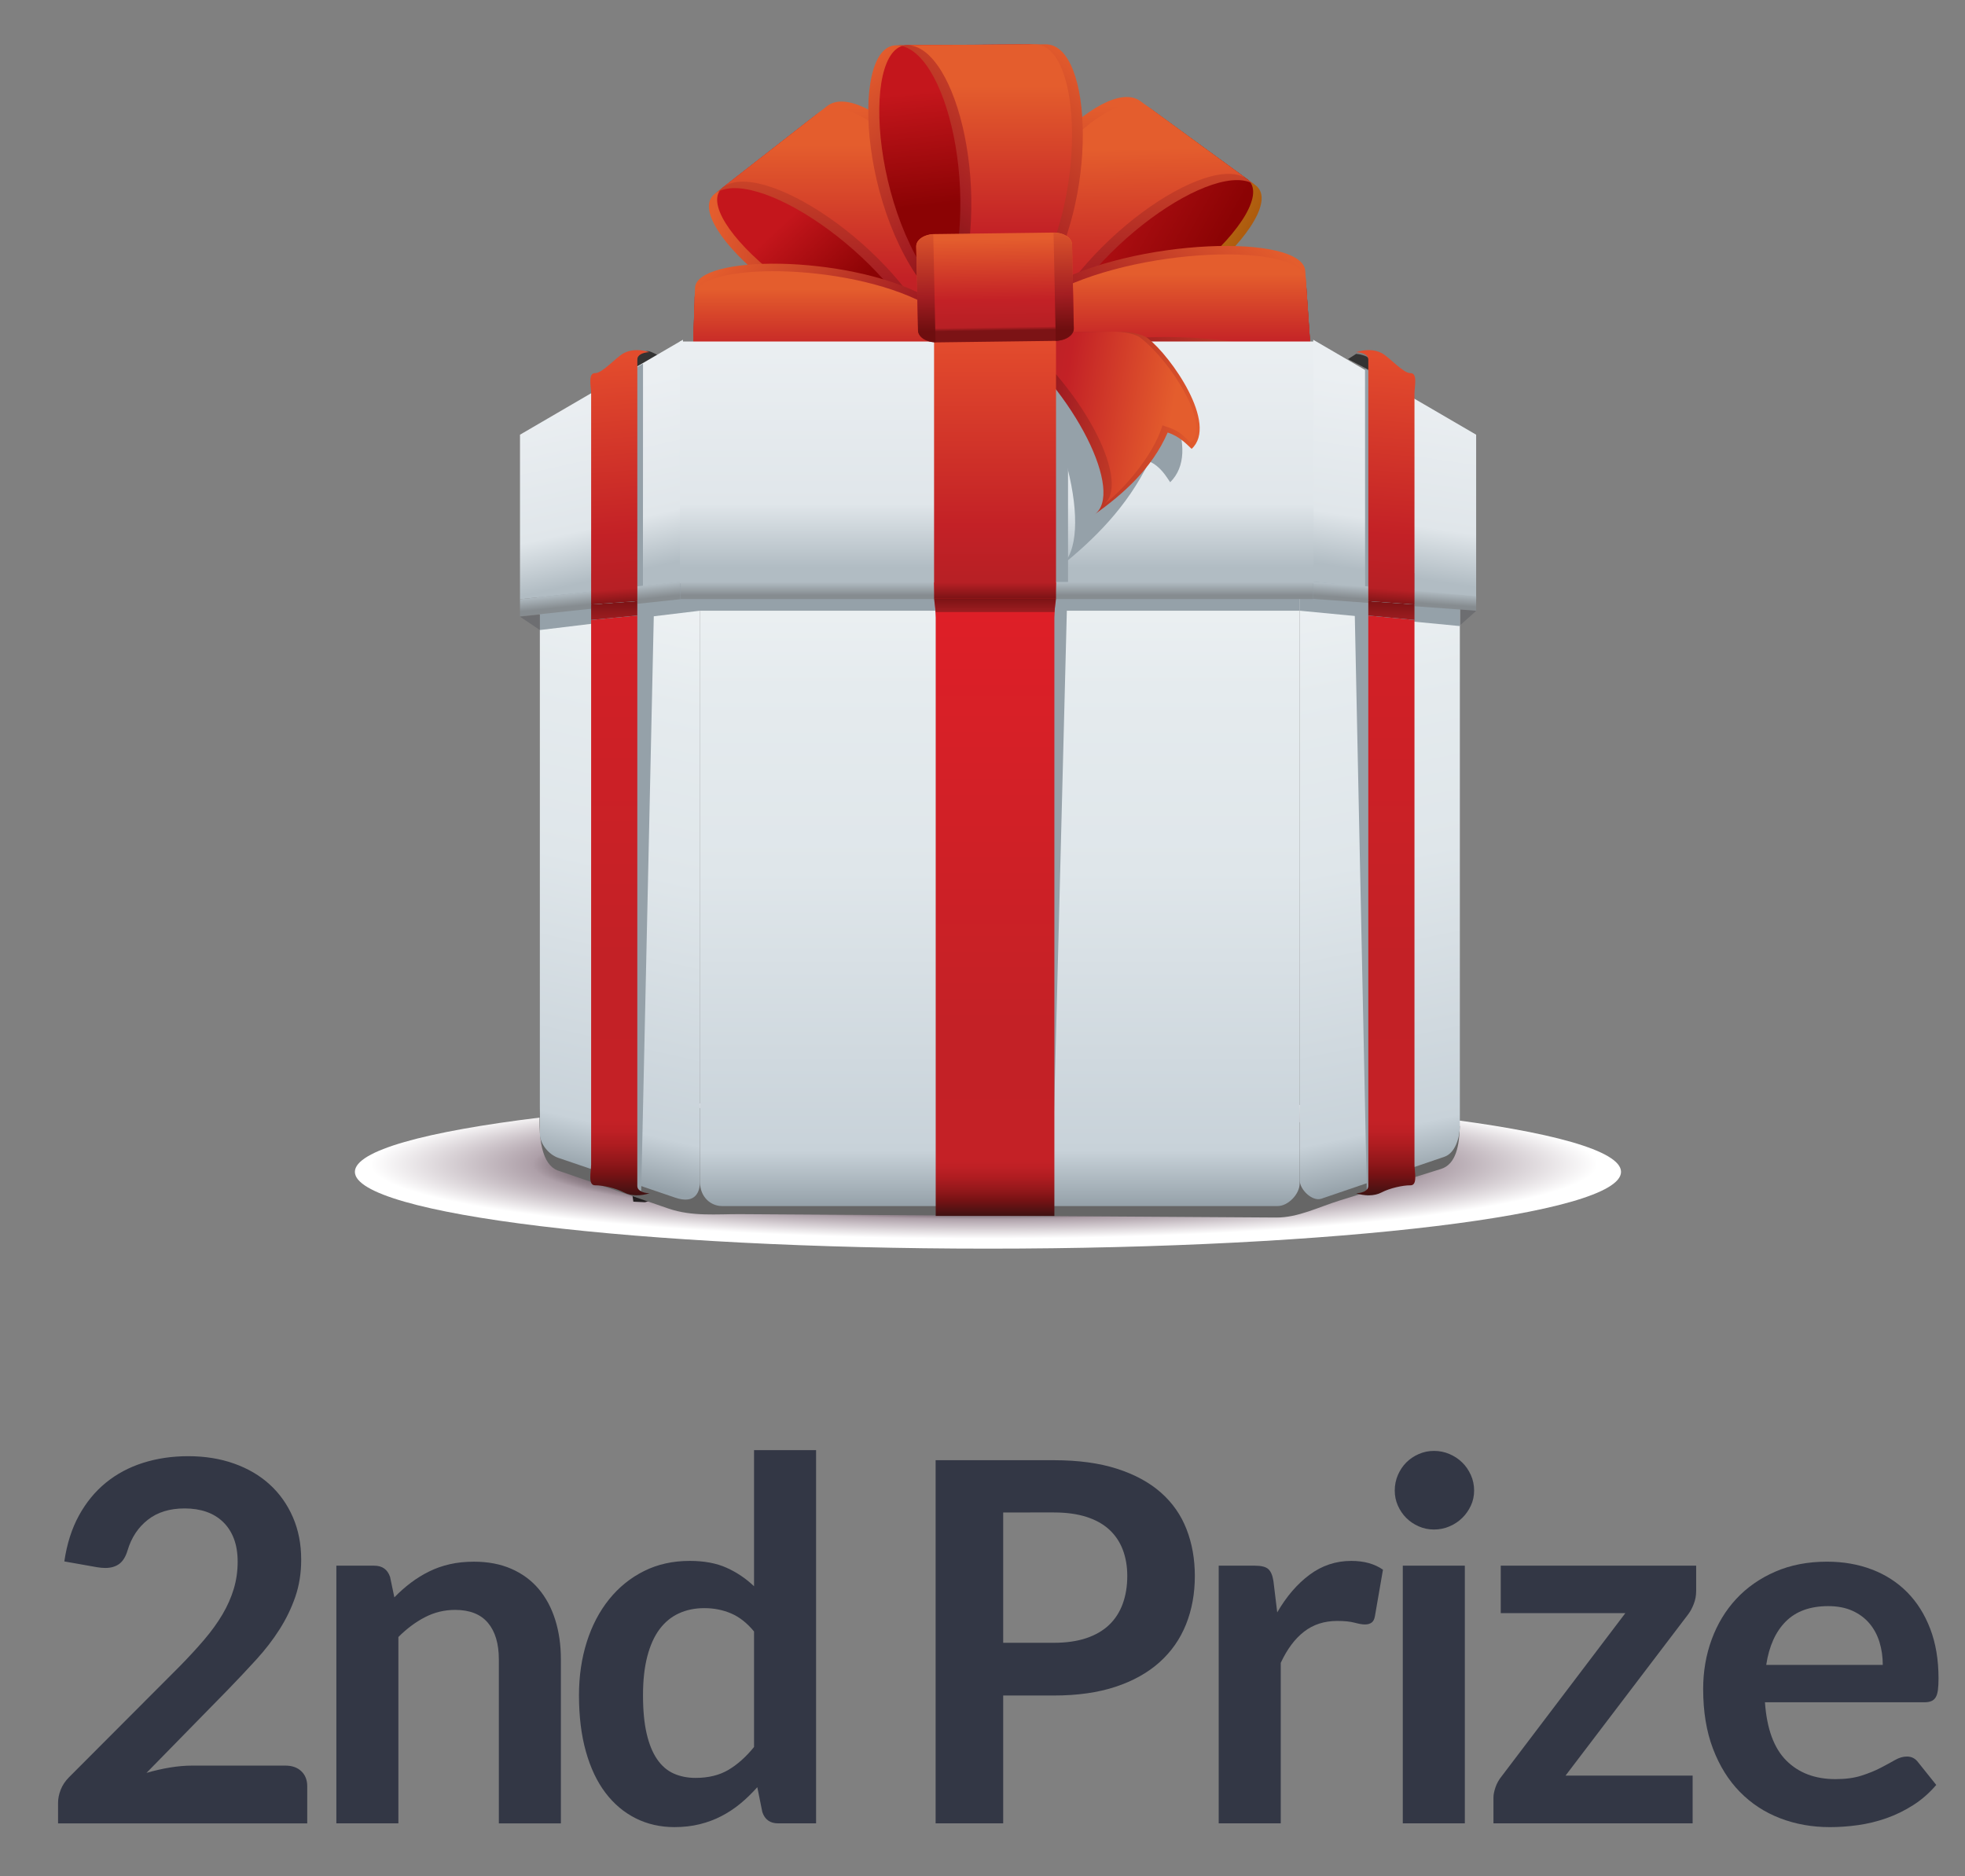 <?xml version="1.0" encoding="utf-8"?>
<!-- Generator: Adobe Illustrator 16.0.0, SVG Export Plug-In . SVG Version: 6.00 Build 0)  -->
<!DOCTYPE svg PUBLIC "-//W3C//DTD SVG 1.1//EN" "http://www.w3.org/Graphics/SVG/1.1/DTD/svg11.dtd">
<svg version="1.1" id="Layer_1" xmlns="http://www.w3.org/2000/svg" xmlns:xlink="http://www.w3.org/1999/xlink" x="0px" y="0px"
	 width="133px" height="127px" viewBox="0 0 133 127" enable-background="new 0 0 133 127" xml:space="preserve">
<rect x="0" y="0" width="133" height="127" fill="#808080" stroke="none"/>
<g>
	<g>
		<path fill="#333745" d="M12.737,98.571c1.133,0,2.17,0.167,3.11,0.501s1.745,0.808,2.414,1.42c0.669,0.611,1.19,1.349,1.564,2.21
			s0.561,1.818,0.561,2.873c0,0.906-0.133,1.745-0.399,2.516s-0.623,1.508-1.071,2.21c-0.447,0.703-0.972,1.383-1.572,2.04
			s-1.229,1.326-1.887,2.006l-5.542,5.661c0.544-0.158,1.076-0.28,1.598-0.365s1.021-0.128,1.496-0.128h6.308
			c0.453,0,0.813,0.128,1.079,0.383c0.266,0.255,0.399,0.592,0.399,1.012v2.516H3.93v-1.394c0-0.283,0.06-0.578,0.179-0.885
			c0.119-0.306,0.309-0.589,0.569-0.85l7.463-7.48c0.623-0.634,1.182-1.24,1.675-1.818s0.906-1.15,1.241-1.717
			c0.334-0.567,0.589-1.143,0.765-1.726c0.176-0.584,0.264-1.199,0.264-1.845c0-0.589-0.085-1.107-0.255-1.556
			c-0.17-0.447-0.414-0.824-0.731-1.131c-0.317-0.306-0.694-0.535-1.13-0.688c-0.437-0.152-0.927-0.229-1.471-0.229
			c-1.009,0-1.839,0.255-2.49,0.766c-0.652,0.51-1.108,1.195-1.369,2.057c-0.125,0.431-0.312,0.739-0.561,0.927
			c-0.25,0.187-0.567,0.28-0.952,0.28c-0.17,0-0.357-0.017-0.561-0.051l-2.211-0.392c0.171-1.178,0.499-2.212,0.986-3.103
			c0.487-0.889,1.097-1.632,1.827-2.227c0.731-0.595,1.57-1.043,2.517-1.343C10.631,98.721,11.649,98.571,12.737,98.571z"/>
		<path fill="#333745" d="M22.766,123.425v-17.442h2.566c0.545,0,0.901,0.256,1.071,0.766l0.289,1.377
			c0.352-0.362,0.723-0.691,1.113-0.986c0.392-0.295,0.805-0.55,1.241-0.765c0.437-0.216,0.903-0.38,1.402-0.493
			s1.043-0.17,1.632-0.17c0.952,0,1.797,0.161,2.533,0.484s1.352,0.776,1.845,1.36c0.493,0.583,0.867,1.28,1.122,2.091
			s0.383,1.703,0.383,2.678v11.101h-4.199v-11.101c0-1.065-0.247-1.89-0.739-2.474c-0.493-0.584-1.232-0.876-2.219-0.876
			c-0.726,0-1.405,0.165-2.04,0.493c-0.635,0.329-1.235,0.776-1.802,1.343v12.614H22.766z"/>
		<path fill="#333745" d="M52.668,123.425c-0.544,0-0.9-0.255-1.07-0.765l-0.34-1.684c-0.363,0.408-0.743,0.776-1.14,1.105
			s-0.824,0.611-1.283,0.85s-0.952,0.423-1.479,0.553c-0.526,0.13-1.096,0.195-1.708,0.195c-0.952,0-1.825-0.198-2.618-0.595
			s-1.477-0.972-2.049-1.726s-1.014-1.686-1.325-2.797c-0.313-1.11-0.468-2.38-0.468-3.808c0-1.292,0.176-2.493,0.527-3.604
			c0.351-1.11,0.855-2.073,1.513-2.89s1.445-1.453,2.363-1.912s1.948-0.688,3.094-0.688c0.975,0,1.808,0.155,2.499,0.467
			c0.691,0.313,1.309,0.729,1.853,1.25v-9.214h4.199v25.262H52.668z M47.076,120.348c0.873,0,1.615-0.181,2.228-0.544
			c0.611-0.362,1.189-0.878,1.733-1.547v-7.82c-0.476-0.578-0.994-0.985-1.556-1.224c-0.561-0.238-1.164-0.357-1.811-0.357
			c-0.635,0-1.209,0.119-1.725,0.357c-0.517,0.238-0.952,0.598-1.31,1.079c-0.356,0.482-0.632,1.094-0.824,1.836
			c-0.193,0.743-0.289,1.618-0.289,2.627c0,1.02,0.082,1.884,0.246,2.593c0.164,0.708,0.399,1.286,0.706,1.733
			c0.306,0.448,0.68,0.771,1.122,0.97C46.039,120.249,46.532,120.348,47.076,120.348z"/>
		<path fill="#333745" d="M67.9,114.771v8.653h-4.573V98.843h8.007c1.644,0,3.066,0.193,4.268,0.578
			c1.201,0.386,2.192,0.924,2.975,1.615s1.36,1.519,1.734,2.481c0.374,0.964,0.561,2.018,0.561,3.162
			c0,1.19-0.198,2.281-0.595,3.272c-0.396,0.992-0.992,1.845-1.785,2.559s-1.785,1.27-2.975,1.666
			c-1.19,0.396-2.584,0.595-4.183,0.595H67.9z M67.9,111.202h3.434c0.839,0,1.57-0.105,2.193-0.314
			c0.623-0.21,1.139-0.511,1.547-0.901s0.714-0.867,0.918-1.428c0.204-0.562,0.307-1.188,0.307-1.879
			c0-0.657-0.103-1.252-0.307-1.785c-0.204-0.532-0.51-0.985-0.918-1.359s-0.924-0.66-1.547-0.858s-1.354-0.298-2.193-0.298H67.9
			V111.202z"/>
		<path fill="#333745" d="M82.487,123.425v-17.442h2.465c0.431,0,0.731,0.08,0.901,0.238c0.17,0.159,0.283,0.431,0.34,0.816
			l0.255,2.107c0.623-1.076,1.354-1.927,2.193-2.55c0.838-0.623,1.778-0.935,2.821-0.935c0.861,0,1.575,0.198,2.143,0.595
			l-0.544,3.145c-0.034,0.204-0.108,0.349-0.222,0.434s-0.266,0.128-0.459,0.128c-0.17,0-0.402-0.04-0.696-0.119
			c-0.295-0.079-0.687-0.119-1.174-0.119c-0.872,0-1.62,0.241-2.243,0.723c-0.624,0.481-1.15,1.188-1.581,2.116v10.863H82.487z"/>
		<path fill="#333745" d="M99.775,100.899c0,0.363-0.073,0.703-0.221,1.021s-0.343,0.595-0.587,0.833
			c-0.243,0.238-0.529,0.428-0.858,0.569c-0.328,0.142-0.68,0.213-1.054,0.213c-0.363,0-0.705-0.071-1.028-0.213
			s-0.604-0.331-0.842-0.569s-0.428-0.516-0.569-0.833s-0.213-0.657-0.213-1.021c0-0.374,0.071-0.725,0.213-1.054
			c0.142-0.328,0.331-0.612,0.569-0.85c0.238-0.238,0.519-0.428,0.842-0.569s0.665-0.213,1.028-0.213
			c0.374,0,0.726,0.071,1.054,0.213c0.329,0.142,0.615,0.331,0.858,0.569c0.244,0.237,0.439,0.521,0.587,0.85
			C99.702,100.175,99.775,100.525,99.775,100.899z M99.146,105.982v17.442h-4.199v-17.442H99.146z"/>
		<path fill="#333745" d="M114.803,107.717c0,0.295-0.055,0.581-0.162,0.858c-0.107,0.278-0.235,0.513-0.382,0.706l-8.297,10.913
			h8.603v3.23h-13.481v-1.751c0-0.192,0.046-0.422,0.137-0.688c0.09-0.267,0.231-0.519,0.425-0.757l8.364-11.032h-8.433v-3.214
			h13.227V107.717z"/>
		<path fill="#333745" d="M123.66,105.711c1.099,0,2.11,0.176,3.034,0.527c0.924,0.351,1.72,0.864,2.389,1.538
			c0.669,0.675,1.19,1.502,1.564,2.482c0.374,0.979,0.561,2.099,0.561,3.357c0,0.317-0.015,0.58-0.043,0.79
			s-0.079,0.374-0.152,0.493c-0.074,0.119-0.173,0.204-0.298,0.255s-0.283,0.076-0.476,0.076H119.46
			c0.125,1.791,0.606,3.105,1.445,3.944c0.838,0.839,1.949,1.258,3.332,1.258c0.68,0,1.267-0.079,1.759-0.238
			c0.493-0.158,0.924-0.334,1.292-0.526s0.691-0.368,0.97-0.527c0.277-0.158,0.546-0.238,0.808-0.238
			c0.17,0,0.316,0.034,0.441,0.103s0.232,0.164,0.323,0.289l1.224,1.53c-0.465,0.544-0.985,1-1.563,1.368s-1.182,0.663-1.811,0.884
			s-1.27,0.377-1.921,0.468c-0.652,0.091-1.284,0.136-1.896,0.136c-1.213,0-2.341-0.201-3.383-0.604
			c-1.043-0.402-1.95-0.997-2.721-1.785c-0.771-0.787-1.377-1.762-1.818-2.924c-0.442-1.161-0.663-2.508-0.663-4.037
			c0-1.19,0.192-2.31,0.578-3.357c0.385-1.049,0.938-1.961,1.657-2.737s1.598-1.392,2.635-1.845S122.356,105.711,123.66,105.711z
			 M123.745,108.72c-1.224,0-2.182,0.346-2.873,1.037s-1.134,1.672-1.326,2.941h7.888c0-0.545-0.073-1.057-0.221-1.539
			c-0.147-0.481-0.374-0.903-0.68-1.267c-0.307-0.362-0.691-0.648-1.156-0.858C124.912,108.825,124.368,108.72,123.745,108.72z"/>
	</g>
</g>
<g>
	
		<radialGradient id="SVGID_1_" cx="884.965" cy="5023.517" r="167.198" gradientTransform="matrix(0.256 0 0 0.031 -159.948 -76.91)" gradientUnits="userSpaceOnUse">
		<stop  offset="0.049" style="stop-color:#230E16"/>
		<stop  offset="0.33" style="stop-color:#3C2A32"/>
		<stop  offset="0.448" style="stop-color:#48373F"/>
		<stop  offset="0.512" style="stop-color:#4B3A42"/>
		<stop  offset="0.561" style="stop-color:#54444C"/>
		<stop  offset="0.607" style="stop-color:#64545D"/>
		<stop  offset="0.649" style="stop-color:#7B6C74"/>
		<stop  offset="0.689" style="stop-color:#988992"/>
		<stop  offset="0.714" style="stop-color:#AEA0A9"/>
		<stop  offset="0.97" style="stop-color:#FFFFFF"/>
	</radialGradient>
	<path fill="url(#SVGID_1_)" d="M109.719,79.325c0,2.867-19.186,5.197-42.849,5.197c-23.665,0-42.85-2.33-42.85-5.197
		c0-2.873,19.185-5.203,42.85-5.203C90.533,74.122,109.719,76.452,109.719,79.325z"/>
	<g>
		<polygon fill-rule="evenodd" clip-rule="evenodd" fill="#6D6E71" points="99.912,41.354 98.568,42.55 98.568,41.027 
			99.912,41.354 		"/>
		<path fill-rule="evenodd" clip-rule="evenodd" fill="#333333" d="M44.704,24.143l-1.727,0.922l0.213-1.165
			c0,0,0.454-0.138,0.649-0.138C44.061,23.762,44.704,24.143,44.704,24.143z"/>
		<polygon fill-rule="evenodd" clip-rule="evenodd" fill="#231F20" points="43.656,81.379 44.205,81.225 42.787,80.778 
			42.868,81.342 43.656,81.379 		"/>
		<path fill-rule="evenodd" clip-rule="evenodd" fill="#333333" d="M91.789,23.955l-0.549,0.354l1.465,0.761
			c0,0,0.035-0.729-0.131-0.88c-0.146-0.132-0.602-0.213-0.602-0.213L91.789,23.955z"/>
		<g>
			<g>
				
					<linearGradient id="SVGID_2_" gradientUnits="userSpaceOnUse" x1="-636.911" y1="591.222" x2="-636.911" y2="576.547" gradientTransform="matrix(0.431 0.72 0.79 -0.436 -121.396 744.762)">
					<stop  offset="0" style="stop-color:#6E0E0F"/>
					<stop  offset="0.325" style="stop-color:#A41E22"/>
					<stop  offset="1" style="stop-color:#E45D2D"/>
				</linearGradient>
				<path fill="url(#SVGID_2_)" d="M64.976,24.826c-4.015,2.93-6.651,9.948-4.55,10.603c0.317,0.1,0.632,0.198,0.948,0.298
					l0.002,0.003l0.029,0.007c1.537,0.484,3.073,0.975,4.61,1.463c-0.028-0.012-0.06-0.022-0.09-0.033
					c0.348,0.11,0.695,0.219,1.042,0.33c-2.215-0.664-1.091-8.003,2.623-12.084c-0.428,0.023-0.808-0.003-1.169-0.048
					c0.069-0.084,0.145-0.17,0.22-0.251C67.252,25.191,66.366,24.747,64.976,24.826L64.976,24.826z"/>
				
					<linearGradient id="SVGID_3_" gradientUnits="userSpaceOnUse" x1="-645.239" y1="595.856" x2="-645.239" y2="581.915" gradientTransform="matrix(0.431 0.72 0.79 -0.436 -121.764 752.94)">
					<stop  offset="0.099" style="stop-color:#B72025"/>
					<stop  offset="0.148" style="stop-color:#C32126"/>
					<stop  offset="0.7" style="stop-color:#7C1315"/>
				</linearGradient>
				<path fill="url(#SVGID_3_)" d="M65.447,24.975c-4.017,2.929-6.652,9.949-4.551,10.604c1.868,0.584,3.726,1.18,5.594,1.767
					c-2.218-0.661-1.092-8.003,2.62-12.083C67.723,25.341,66.836,24.896,65.447,24.975L65.447,24.975z"/>
			</g>
			<g>
				
					<linearGradient id="SVGID_4_" gradientUnits="userSpaceOnUse" x1="-203.668" y1="1289.696" x2="-189.291" y2="1289.696" gradientTransform="matrix(-0.408 0.734 -0.804 -0.411 1025.753 703.112)">
					<stop  offset="0" style="stop-color:#B72025"/>
					<stop  offset="0.251" style="stop-color:#7F1416"/>
				</linearGradient>
				<path fill="url(#SVGID_4_)" d="M69.496,22.826c4.104,2.802,6.965,9.732,4.885,10.455c-0.314,0.109-0.627,0.219-0.943,0.328
					h-0.002l-0.025,0.009c-1.521,0.535-3.037,1.072-4.561,1.609c0.03-0.011,0.061-0.022,0.088-0.036
					c-0.342,0.121-0.686,0.243-1.028,0.364c2.192-0.731,0.829-8.034-3.013-11.992c0.432,0.011,0.81-0.03,1.172-0.087
					c-0.077-0.081-0.152-0.163-0.23-0.243C67.228,23.269,68.104,22.793,69.496,22.826L69.496,22.826z"/>
				
					<linearGradient id="SVGID_5_" gradientUnits="userSpaceOnUse" x1="-204.807" y1="1301.671" x2="-204.807" y2="1287.729" gradientTransform="matrix(-0.408 0.734 -0.804 -0.411 1026.386 711.274)">
					<stop  offset="0" style="stop-color:#6E0E0F"/>
					<stop  offset="0.325" style="stop-color:#A41E22"/>
					<stop  offset="1" style="stop-color:#E45D2D"/>
				</linearGradient>
				<path fill="url(#SVGID_5_)" d="M69.028,22.99c4.107,2.802,6.964,9.732,4.886,10.456c-1.848,0.64-3.686,1.296-5.531,1.942
					c2.197-0.732,0.833-8.032-3.012-11.99C66.764,23.432,67.635,22.957,69.028,22.99L69.028,22.99z"/>
			</g>
			<g>
				
					<linearGradient id="SVGID_6_" gradientUnits="userSpaceOnUse" x1="-389.003" y1="1306.045" x2="-389.003" y2="1291.366" gradientTransform="matrix(-0.209 1.178 -1.323 -0.262 1710.085 829.167)">
					<stop  offset="0.099" style="stop-color:#B72025"/>
					<stop  offset="0.148" style="stop-color:#C32126"/>
					<stop  offset="0.7" style="stop-color:#7C1315"/>
				</linearGradient>
				<path fill="url(#SVGID_6_)" d="M71.211,21.943c7.102,2.314,14.484,10.859,11.939,12.668c-0.385,0.271-0.771,0.545-1.154,0.817
					l0,0l-0.033,0.026c-1.863,1.328-3.717,2.664-5.576,3.997c0.035-0.026,0.074-0.056,0.107-0.085
					c-0.42,0.302-0.842,0.604-1.264,0.904c2.705-1.867-2.771-11.503-10.074-15.533c0.604-0.147,1.117-0.35,1.592-0.566
					c-0.146-0.086-0.29-0.171-0.44-0.252C68.267,23.43,69.254,22.434,71.211,21.943L71.211,21.943z"/>
				
					<linearGradient id="SVGID_7_" gradientUnits="userSpaceOnUse" x1="-404.089" y1="1303.708" x2="-390.574" y2="1303.708" gradientTransform="matrix(-0.209 1.178 -1.323 -0.262 1714.964 840.283)">
					<stop  offset="0" style="stop-color:#B72025"/>
					<stop  offset="0.251" style="stop-color:#7F1416"/>
				</linearGradient>
				<path fill="url(#SVGID_7_)" d="M70.639,22.352c7.102,2.315,14.486,10.856,11.941,12.666c-2.26,1.605-4.508,3.228-6.764,4.84
					c2.701-1.867-2.777-11.502-10.075-15.531C67.698,23.839,68.684,22.842,70.639,22.352L70.639,22.352z"/>
			</g>
			<g>
				
					<linearGradient id="SVGID_8_" gradientUnits="userSpaceOnUse" x1="-526.475" y1="758.843" x2="-512.099" y2="758.843" gradientTransform="matrix(0.247 1.171 1.313 -0.304 -808.176 869.936)">
					<stop  offset="0" style="stop-color:#B72025"/>
					<stop  offset="0.251" style="stop-color:#7F1416"/>
				</linearGradient>
				<path fill="url(#SVGID_8_)" d="M62.708,22.081c-7.024,2.54-14.132,11.315-11.527,13.042c0.393,0.261,0.784,0.518,1.176,0.781
					l0.003,0.001l0.032,0.021c1.905,1.271,3.805,2.549,5.706,3.819c-0.042-0.026-0.077-0.054-0.114-0.082
					c0.432,0.287,0.86,0.574,1.29,0.863c-2.759-1.777,2.404-11.584,9.571-15.846c-0.608-0.133-1.126-0.316-1.609-0.52
					c0.145-0.089,0.287-0.178,0.432-0.263C65.698,23.472,64.678,22.508,62.708,22.081L62.708,22.081z"/>
				
					<linearGradient id="SVGID_9_" gradientUnits="userSpaceOnUse" x1="-527.614" y1="770.818" x2="-527.614" y2="756.875" gradientTransform="matrix(0.247 1.171 1.313 -0.304 -812.695 881.203)">
					<stop  offset="0" style="stop-color:#6E0E0F"/>
					<stop  offset="0.325" style="stop-color:#A41E22"/>
					<stop  offset="1" style="stop-color:#E45D2D"/>
				</linearGradient>
				<path fill="url(#SVGID_9_)" d="M63.29,22.471c-7.024,2.539-14.131,11.314-11.529,13.04c2.314,1.534,4.611,3.082,6.916,4.623
					c-2.756-1.778,2.406-11.587,9.572-15.846C66.278,23.861,65.258,22.897,63.29,22.471L63.29,22.471z"/>
			</g>
			<g>
				
					<linearGradient id="SVGID_10_" gradientUnits="userSpaceOnUse" x1="-855.905" y1="844.118" x2="-855.905" y2="830.561" gradientTransform="matrix(0.181 -1.146 1.291 0.157 -869.117 -1096.554)">
					<stop  offset="0" style="stop-color:#6E0E0F"/>
					<stop  offset="0.325" style="stop-color:#A41E22"/>
					<stop  offset="1" style="stop-color:#E45D2D"/>
				</linearGradient>
				<path fill="url(#SVGID_10_)" d="M63.026,23.732c-7.715-0.309-17.096-8.702-14.647-10.614l6.523-5.094
					c-2.588,1.985,2.489,10.418,9.665,13.762L63.026,23.732L63.026,23.732z"/>
				
					<linearGradient id="SVGID_11_" gradientUnits="userSpaceOnUse" x1="-863.54" y1="836.303" x2="-858.667" y2="829.596" gradientTransform="matrix(0.181 -1.146 1.291 0.157 -862.33 -1101.91)">
					<stop  offset="0.18" style="stop-color:#8B0304"/>
					<stop  offset="0.82" style="stop-color:#C4161C"/>
				</linearGradient>
				<path fill-rule="evenodd" clip-rule="evenodd" fill="url(#SVGID_11_)" d="M63.583,23.292
					c-7.713-0.31-17.095-8.703-14.646-10.614l6.525-5.092c-2.593,1.985,2.488,10.412,9.663,13.761L63.583,23.292L63.583,23.292z"/>
				
					<linearGradient id="SVGID_12_" gradientUnits="userSpaceOnUse" x1="-360.773" y1="1258.002" x2="-360.773" y2="1243.322" gradientTransform="matrix(-1.304 0.021 0.018 1.157 -435.727 -1423.62)">
					<stop  offset="0" style="stop-color:#6E0E0F"/>
					<stop  offset="0.325" style="stop-color:#A41E22"/>
					<stop  offset="1" style="stop-color:#E45D2D"/>
				</linearGradient>
				<path fill="url(#SVGID_12_)" d="M67.183,19c-1.076-6.336-8.769-13.737-11.206-11.815c-0.37,0.29-0.738,0.578-1.108,0.866v0.002
					l-0.034,0.024c-1.79,1.405-3.591,2.8-5.383,4.199c0.035-0.03,0.07-0.055,0.11-0.082c-0.407,0.317-0.812,0.634-1.22,0.95
					c2.534-2.042,11.777,3.885,14.648,10.617c0.28-0.493,0.599-0.903,0.925-1.277c0.062,0.136,0.124,0.271,0.183,0.406
					C65.01,21.297,66.271,20.594,67.183,19L67.183,19z"/>
				<linearGradient id="SVGID_13_" gradientUnits="userSpaceOnUse" x1="57.767" y1="23.317" x2="57.767" y2="7.304">
					<stop  offset="0" style="stop-color:#7C1315"/>
					<stop  offset="0.03" style="stop-color:#B72025"/>
					<stop  offset="0.281" style="stop-color:#C32126"/>
					<stop  offset="0.842" style="stop-color:#E45D2D"/>
				</linearGradient>
				<path fill="url(#SVGID_13_)" d="M66.631,19.427c-1.07-6.331-8.766-13.733-11.201-11.813c-2.171,1.704-4.354,3.394-6.527,5.091
					c2.533-2.041,11.773,3.886,14.646,10.613C64.458,21.725,65.723,21.021,66.631,19.427L66.631,19.427z"/>
			</g>
			<g>
				
					<linearGradient id="SVGID_14_" gradientUnits="userSpaceOnUse" x1="-774.013" y1="1392.44" x2="-765.495" y2="1404.163" gradientTransform="matrix(-0.218 -1.14 -1.285 0.198 1705.693 -1137.707)">
					<stop  offset="0.01" style="stop-color:#A1490C"/>
					<stop  offset="0.549" style="stop-color:#CE8A14"/>
					<stop  offset="0.99" style="stop-color:#A2550B"/>
				</linearGradient>
				<path fill-rule="evenodd" clip-rule="evenodd" fill="url(#SVGID_14_)" d="M70.668,23.61c7.701-0.556,16.811-9.245,14.301-11.078
					l-6.682-4.881c2.65,1.9-2.158,10.488-9.222,14.063L70.668,23.61L70.668,23.61z"/>
				
					<linearGradient id="SVGID_15_" gradientUnits="userSpaceOnUse" x1="-778.865" y1="1388.302" x2="-770.351" y2="1400.021" gradientTransform="matrix(-0.218 -1.14 -1.285 0.198 1698.74 -1142.844)">
					<stop  offset="0.19" style="stop-color:#8B0304"/>
					<stop  offset="0.81" style="stop-color:#C4161C"/>
				</linearGradient>
				<path fill-rule="evenodd" clip-rule="evenodd" fill="url(#SVGID_15_)" d="M70.098,23.188
					c7.697-0.557,16.806-9.246,14.298-11.077l-6.684-4.882c2.654,1.899-2.152,10.488-9.218,14.063L70.098,23.188L70.098,23.188z"/>
				
					<linearGradient id="SVGID_16_" gradientUnits="userSpaceOnUse" x1="-927.051" y1="1258.131" x2="-927.051" y2="1243.452" gradientTransform="matrix(1.304 -0.021 0.018 1.157 1261.126 -1450.974)">
					<stop  offset="0" style="stop-color:#6E0E0F"/>
					<stop  offset="0.325" style="stop-color:#A41E22"/>
					<stop  offset="1" style="stop-color:#E45D2D"/>
				</linearGradient>
				<path fill="url(#SVGID_16_)" d="M66.36,19.012c0.872-6.363,8.324-14.008,10.824-12.168c0.375,0.275,0.756,0.555,1.135,0.83
					v0.001l0.035,0.026c1.834,1.346,3.68,2.682,5.516,4.023c-0.035-0.027-0.072-0.055-0.113-0.078
					c0.418,0.304,0.832,0.607,1.246,0.912c-2.598-1.959-11.645,4.259-14.299,11.078c-0.297-0.483-0.623-0.879-0.964-1.245
					c-0.057,0.137-0.113,0.271-0.166,0.411C68.608,21.239,67.325,20.576,66.36,19.012L66.36,19.012z"/>
				
					<linearGradient id="SVGID_17_" gradientUnits="userSpaceOnUse" x1="-935.376" y1="1262.766" x2="-935.376" y2="1248.823" gradientTransform="matrix(1.304 -0.021 0.018 1.157 1271.886 -1456.94)">
					<stop  offset="0" style="stop-color:#7C1315"/>
					<stop  offset="0.03" style="stop-color:#B72025"/>
					<stop  offset="0.281" style="stop-color:#C32126"/>
					<stop  offset="0.842" style="stop-color:#E45D2D"/>
				</linearGradient>
				<path fill="url(#SVGID_17_)" d="M66.925,19.42c0.868-6.36,8.325-14.006,10.821-12.165c2.223,1.635,4.457,3.254,6.686,4.882
					c-2.598-1.961-11.643,4.26-14.296,11.077C69.169,21.648,67.889,20.986,66.925,19.42L66.925,19.42z"/>
			</g>
			<g>
				
					<linearGradient id="SVGID_18_" gradientUnits="userSpaceOnUse" x1="-988.133" y1="1180.543" x2="-975.498" y2="1180.543" gradientTransform="matrix(0.802 -0.815 -1.038 -0.625 2093.686 -38.947)">
					<stop  offset="0" style="stop-color:#B72025"/>
					<stop  offset="0.251" style="stop-color:#7F1416"/>
				</linearGradient>
				<path fill="url(#SVGID_18_)" d="M69.945,24.708c5.688,4.125,19.118,4.152,18.94,1.59l-0.467-6.823
					c0.219,2.687-10.203,5.093-17.984,3.156L69.945,24.708L69.945,24.708z"/>
				
					<linearGradient id="SVGID_19_" gradientUnits="userSpaceOnUse" x1="-992.62" y1="1172.029" x2="-982.511" y2="1182.497" gradientTransform="matrix(0.802 -0.815 -1.038 -0.625 2093.244 -46.08)">
					<stop  offset="0.12" style="stop-color:#8B0304"/>
					<stop  offset="0.88" style="stop-color:#C4161C"/>
				</linearGradient>
				<path fill-rule="evenodd" clip-rule="evenodd" fill="url(#SVGID_19_)" d="M69.909,24.121c5.687,4.126,19.119,4.152,18.943,1.591
					l-0.471-6.821c0.217,2.685-10.205,5.088-17.984,3.155L69.909,24.121L69.909,24.121z"/>
				
					<linearGradient id="SVGID_20_" gradientUnits="userSpaceOnUse" x1="-678.961" y1="1434.646" x2="-678.961" y2="1419.966" gradientTransform="matrix(0.902 0.743 -0.952 0.71 2051.668 -486.183)">
					<stop  offset="0" style="stop-color:#6E0E0F"/>
					<stop  offset="0.325" style="stop-color:#A41E22"/>
					<stop  offset="1" style="stop-color:#E45D2D"/>
				</linearGradient>
				<path fill="url(#SVGID_20_)" d="M70.852,19.434c5.898-3.342,17.332-3.643,17.496-1.084c0.021,0.388,0.049,0.773,0.074,1.16l0,0
					v0.036c0.125,1.877,0.264,3.751,0.393,5.627c-0.002-0.038-0.006-0.075-0.014-0.11c0.031,0.423,0.059,0.848,0.088,1.273
					c-0.129-2.692-11.455-4.175-18.944-1.593c0.201-0.464,0.311-0.894,0.383-1.31c-0.154,0.047-0.307,0.099-0.458,0.149
					C70.52,22.081,70.201,20.936,70.852,19.434L70.852,19.434z"/>
				<linearGradient id="SVGID_21_" gradientUnits="userSpaceOnUse" x1="79.381" y1="25.748" x2="79.381" y2="17.221">
					<stop  offset="0" style="stop-color:#7C1315"/>
					<stop  offset="0.03" style="stop-color:#B72025"/>
					<stop  offset="0.281" style="stop-color:#C32126"/>
					<stop  offset="0.842" style="stop-color:#E45D2D"/>
				</linearGradient>
				<path fill="url(#SVGID_21_)" d="M70.895,20.006c5.891-3.341,17.328-3.644,17.49-1.08c0.145,2.274,0.313,4.549,0.467,6.822
					c-0.129-2.691-11.457-4.173-18.942-1.591C70.561,22.652,70.24,21.507,70.895,20.006L70.895,20.006z"/>
			</g>
			<g>
				
					<linearGradient id="SVGID_22_" gradientUnits="userSpaceOnUse" x1="-637.777" y1="698.449" x2="-625.143" y2="698.449" gradientTransform="matrix(-0.737 -0.702 0.899 -0.58 -1040.099 -14.63)">
					<stop  offset="0" style="stop-color:#B72025"/>
					<stop  offset="0.251" style="stop-color:#7F1416"/>
				</linearGradient>
				<path fill="url(#SVGID_22_)" d="M63.553,24.668c-4.91,3.795-16.811,4.155-16.738,1.883l0.196-6.052
					c-0.106,2.382,9.21,4.251,16.04,2.344L63.553,24.668L63.553,24.668z"/>
				
					<linearGradient id="SVGID_23_" gradientUnits="userSpaceOnUse" x1="-639.603" y1="696.534" x2="-634.319" y2="690.867" gradientTransform="matrix(-0.737 -0.702 0.899 -0.58 -1039.94 -20.958)">
					<stop  offset="0.13" style="stop-color:#8B0304"/>
					<stop  offset="0.87" style="stop-color:#C4161C"/>
				</linearGradient>
				<path fill-rule="evenodd" clip-rule="evenodd" fill="url(#SVGID_23_)" d="M63.565,24.146c-4.912,3.797-16.81,4.159-16.734,1.886
					l0.191-6.055c-0.102,2.387,9.211,4.253,16.042,2.347L63.565,24.146L63.565,24.146z"/>
				
					<linearGradient id="SVGID_24_" gradientUnits="userSpaceOnUse" x1="-258.239" y1="1015.073" x2="-258.239" y2="1000.394" gradientTransform="matrix(-0.776 0.68 0.866 0.605 -1019.208 -410.67)">
					<stop  offset="0" style="stop-color:#6E0E0F"/>
					<stop  offset="0.325" style="stop-color:#A41E22"/>
					<stop  offset="1" style="stop-color:#E45D2D"/>
				</linearGradient>
				<path fill="url(#SVGID_24_)" d="M62.575,20.02c-5.329-2.812-15.476-2.792-15.533-0.518c-0.01,0.342-0.021,0.684-0.03,1.027
					v0.001l-0.003,0.029c-0.049,1.665-0.109,3.329-0.164,4.993c0-0.032,0.004-0.067,0.007-0.1c-0.012,0.375-0.023,0.753-0.036,1.128
					c0.029-2.383,10.019-3.979,16.738-1.882c-0.195-0.405-0.306-0.784-0.381-1.151c0.135,0.04,0.274,0.08,0.41,0.123
					C62.955,22.355,63.199,21.335,62.575,20.02L62.575,20.02z"/>
				<linearGradient id="SVGID_25_" gradientUnits="userSpaceOnUse" x1="55.196" y1="26.062" x2="55.196" y2="18.358">
					<stop  offset="0" style="stop-color:#7C1315"/>
					<stop  offset="0.03" style="stop-color:#B72025"/>
					<stop  offset="0.281" style="stop-color:#C32126"/>
					<stop  offset="0.842" style="stop-color:#E45D2D"/>
				</linearGradient>
				<path fill="url(#SVGID_25_)" d="M62.56,20.53c-5.332-2.813-15.474-2.793-15.538-0.521c-0.052,2.019-0.128,4.035-0.194,6.053
					c0.028-2.384,10.018-3.981,16.737-1.883C62.94,22.866,63.187,21.842,62.56,20.53L62.56,20.53z"/>
			</g>
			<g>
				
					<linearGradient id="SVGID_26_" gradientUnits="userSpaceOnUse" x1="-962.993" y1="1046.517" x2="-962.993" y2="1032.959" gradientTransform="matrix(0.983 -0.814 0.857 0.931 120.913 -1742.143)">
					<stop  offset="0" style="stop-color:#6E0E0F"/>
					<stop  offset="0.325" style="stop-color:#A41E22"/>
					<stop  offset="1" style="stop-color:#E45D2D"/>
				</linearGradient>
				<path fill="url(#SVGID_26_)" d="M63.853,20.781c-5.583-5.057-6.446-17.694-3.192-17.714l8.674-0.055
					c-3.419-0.01-5.817,9.975-2.883,17.155L63.853,20.781L63.853,20.781z"/>
				
					<linearGradient id="SVGID_27_" gradientUnits="userSpaceOnUse" x1="-970.578" y1="1038.857" x2="-965.716" y2="1031.913" gradientTransform="matrix(0.983 -0.814 0.857 0.931 129.979 -1742.249)">
					<stop  offset="0.13" style="stop-color:#8B0304"/>
					<stop  offset="0.87" style="stop-color:#C4161C"/>
				</linearGradient>
				<path fill-rule="evenodd" clip-rule="evenodd" fill="url(#SVGID_27_)" d="M64.596,20.771c-5.578-5.055-6.445-17.692-3.19-17.715
					l8.672-0.055c-3.417-0.006-5.814,9.978-2.882,17.157L64.596,20.771L64.596,20.771z"/>
				
					<linearGradient id="SVGID_28_" gradientUnits="userSpaceOnUse" x1="-543.519" y1="1394.168" x2="-543.519" y2="1379.49" gradientTransform="matrix(-0.997 -0.795 -0.84 0.947 689.199 -1735.342)">
					<stop  offset="0" style="stop-color:#6E0E0F"/>
					<stop  offset="0.325" style="stop-color:#A41E22"/>
					<stop  offset="1" style="stop-color:#E45D2D"/>
				</linearGradient>
				<path fill="url(#SVGID_28_)" d="M70.479,19.541C74.344,13.751,74.016,2.968,70.764,3c-0.494,0.003-0.984,0.009-1.475,0.013l0,0
					h-0.044c-2.385,0.019-4.771,0.027-7.156,0.042c0.047-0.002,0.096,0,0.143,0.001c-0.538,0.007-1.076,0.008-1.617,0.012
					c3.417-0.075,6,10.479,3.193,17.714c0.576-0.222,1.112-0.355,1.636-0.455c-0.053,0.149-0.107,0.296-0.161,0.441
					C67.144,20.047,68.616,20.263,70.479,19.541L70.479,19.541z"/>
				<linearGradient id="SVGID_29_" gradientUnits="userSpaceOnUse" x1="66.961" y1="20.773" x2="66.961" y2="3.003">
					<stop  offset="0" style="stop-color:#7C1315"/>
					<stop  offset="0.03" style="stop-color:#B72025"/>
					<stop  offset="0.281" style="stop-color:#C32126"/>
					<stop  offset="0.842" style="stop-color:#E45D2D"/>
				</linearGradient>
				<path fill="url(#SVGID_29_)" d="M69.747,19.547c3.867-5.794,3.542-16.576,0.285-16.544c-2.891,0.029-5.78,0.038-8.67,0.054
					c3.412-0.069,5.996,10.483,3.189,17.717C66.416,20.052,67.885,20.269,69.747,19.547L69.747,19.547z"/>
			</g>
		</g>
		<path fill="#666666" d="M36.562,74.754c-0.208,2.936,0.335,4.268,1.338,4.527l7.339,2.525c1.617,0.555,3.26,0.371,4.893,0.381
			l36.24,0.229c1.477,0.012,2.871-0.707,4.283-1.146l6.877-2.141c1.037-0.32,1.242-1.625,1.277-2.904L36.562,74.754L36.562,74.754z"
			/>
		
			<linearGradient id="SVGID_30_" gradientUnits="userSpaceOnUse" x1="-723.78" y1="1214.469" x2="-723.78" y2="1272.816" gradientTransform="matrix(1 0 0 1 791.452 -1191.178)">
			<stop  offset="0" style="stop-color:#FFFFFF"/>
			<stop  offset="0.117" style="stop-color:#F6F8F9"/>
			<stop  offset="0.399" style="stop-color:#E5EBEE"/>
			<stop  offset="0.611" style="stop-color:#DFE6EA"/>
			<stop  offset="0.936" style="stop-color:#C8D2D9"/>
			<stop  offset="1" style="stop-color:#95A1A9"/>
		</linearGradient>
		<path fill="url(#SVGID_30_)" d="M47.376,23.292h40.59v56.824c0,0.709-0.777,1.523-1.486,1.523h-37.62
			c-0.729,0-1.484-0.588-1.484-1.646V23.292L47.376,23.292z"/>
		
			<linearGradient id="SVGID_31_" gradientUnits="userSpaceOnUse" x1="-1465.547" y1="1215.957" x2="-1454.284" y2="1270.356" gradientTransform="matrix(1 0 0 1 1552.469 -1191.178)">
			<stop  offset="0" style="stop-color:#FFFFFF"/>
			<stop  offset="0.117" style="stop-color:#F6F8F9"/>
			<stop  offset="0.399" style="stop-color:#E5EBEE"/>
			<stop  offset="0.611" style="stop-color:#DFE6EA"/>
			<stop  offset="0.936" style="stop-color:#C8D2D9"/>
			<stop  offset="1" style="stop-color:#95A1A9"/>
		</linearGradient>
		<path fill="url(#SVGID_31_)" d="M98.809,32.056l-10.842-8.764v56.589c0,0.643,0.854,1.467,1.465,1.262l8.328-2.838
			c0.736-0.248,1.049-1.305,1.049-2.08V32.056L98.809,32.056z"/>
		<polygon fill-rule="evenodd" clip-rule="evenodd" fill="#95A1A9" points="87.967,41.339 87.967,38.173 98.809,39.211 
			98.809,42.379 		"/>
		<linearGradient id="SVGID_32_" gradientUnits="userSpaceOnUse" x1="95.259" y1="26.099" x2="93.25" y2="39.356">
			<stop  offset="0" style="stop-color:#EBEFF2"/>
			<stop  offset="0.692" style="stop-color:#E0E6EA"/>
			<stop  offset="0.956" style="stop-color:#B1BCC3"/>
		</linearGradient>
		<polygon fill="url(#SVGID_32_)" points="88.883,22.996 99.912,29.425 99.912,40.563 88.883,39.37 88.883,22.996 		"/>
		<polygon fill-rule="evenodd" clip-rule="evenodd" fill="#95A1A9" points="94.873,40.902 94.863,26.39 92.391,24.95 92.398,39.809 
			91.658,39.701 92.518,80.961 94.158,80.405 94.158,40.823 		"/>
		
			<linearGradient id="SVGID_33_" gradientUnits="userSpaceOnUse" x1="-726.292" y1="1217.929" x2="-714.411" y2="1269.89" gradientTransform="matrix(-1 0 0 1 -677.613 -1191.178)">
			<stop  offset="0" style="stop-color:#FFFFFF"/>
			<stop  offset="0.117" style="stop-color:#F6F8F9"/>
			<stop  offset="0.399" style="stop-color:#E5EBEE"/>
			<stop  offset="0.611" style="stop-color:#DFE6EA"/>
			<stop  offset="0.936" style="stop-color:#C8D2D9"/>
			<stop  offset="1" style="stop-color:#95A1A9"/>
		</linearGradient>
		<path fill="url(#SVGID_33_)" d="M36.54,32.056l10.837-8.764v56.701c0,0.658-0.287,1.549-1.674,1.078l-7.918-2.695
			c-0.648-0.221-1.245-0.951-1.245-1.637V32.056L36.54,32.056z"/>
		
			<linearGradient id="SVGID_34_" gradientUnits="userSpaceOnUse" x1="86.572" y1="75.707" x2="86.488" y2="77.16" gradientTransform="matrix(0.961 0.026 -0.021 0.755 12.813 -19.565)">
			<stop  offset="0" style="stop-color:#B1BCC3"/>
			<stop  offset="0.773" style="stop-color:#868C90"/>
		</linearGradient>
		<polygon fill="url(#SVGID_34_)" points="88.883,40.54 88.883,39.37 99.912,40.354 99.912,41.339 		"/>
		<polygon fill="#95A1A9" points="47.376,38.173 36.54,39.211 36.54,42.648 47.376,41.339 87.967,41.339 87.967,38.173 		"/>
		<linearGradient id="SVGID_35_" gradientUnits="userSpaceOnUse" x1="39.547" y1="26.524" x2="42.394" y2="39.384">
			<stop  offset="0" style="stop-color:#EBEFF2"/>
			<stop  offset="0.692" style="stop-color:#E0E6EA"/>
			<stop  offset="0.956" style="stop-color:#B1BCC3"/>
		</linearGradient>
		<polygon fill="url(#SVGID_35_)" points="46.225,22.996 35.196,29.425 35.196,40.563 46.225,39.37 46.225,22.996 		"/>
		<polygon fill-rule="evenodd" clip-rule="evenodd" fill="#6D6E71" points="35.196,41.741 36.54,42.648 36.54,41.597 35.196,41.741 
					"/>
		
			<linearGradient id="SVGID_36_" gradientUnits="userSpaceOnUse" x1="-703.979" y1="1766.728" x2="-703.979" y2="1830.386" gradientTransform="matrix(1.057 0 0 0.257 811.428 -431.285)">
			<stop  offset="0" style="stop-color:#EBEFF2"/>
			<stop  offset="0.692" style="stop-color:#E0E6EA"/>
			<stop  offset="0.956" style="stop-color:#B1BCC3"/>
		</linearGradient>
		<rect x="46.015" y="23.117" fill="url(#SVGID_36_)" width="42.897" height="16.373"/>
		<path fill-rule="evenodd" clip-rule="evenodd" fill="#95A1A9" d="M76.25,22.524c2.707,3.616,5.09,7.997,2.953,10.12
			c-0.262-0.375-0.633-1.059-1.416-1.412c-1.521,3.139-3.787,5.314-5.98,7.09c2.313-1.814,0.275-10.531-4.091-15.664L76.25,22.524
			L76.25,22.524z"/>
		<polygon fill="#95A1A9" points="72.289,22.973 64.565,22.973 64.565,39.37 64.565,39.37 64.565,81.639 71.18,81.639 
			72.252,39.643 72.289,39.643 		"/>
		<path fill-rule="evenodd" clip-rule="evenodd" fill="#9E0B0F" d="M67.752,22.549h3.507v5.983
			C70.404,26.402,69.208,24.276,67.752,22.549L67.752,22.549z"/>
		
			<linearGradient id="SVGID_37_" gradientUnits="userSpaceOnUse" x1="-391.929" y1="1281.299" x2="-391.929" y2="1271.269" gradientTransform="matrix(-0.224 1.26 -1.411 -0.28 1787.386 879.342)">
			<stop  offset="0" style="stop-color:#6E0E0F"/>
			<stop  offset="0.325" style="stop-color:#A41E22"/>
			<stop  offset="1" style="stop-color:#E45D2D"/>
		</linearGradient>
		<path fill="url(#SVGID_37_)" d="M77.689,22.898c1.57,1.216,4.795,5.82,2.965,7.486c-0.318-0.293-0.787-0.832-1.621-1.107
			c-1.07,2.463-3.027,4.172-4.967,5.563c2.055-1.425-1.23-8.264-6.333-12.294l8.059-0.094
			C76.326,22.448,77.271,22.576,77.689,22.898L77.689,22.898z"/>
		
			<linearGradient id="SVGID_38_" gradientUnits="userSpaceOnUse" x1="-400.731" y1="1285.707" x2="-400.731" y2="1276.468" gradientTransform="matrix(-0.224 1.26 -1.411 -0.28 1792.587 891.528)">
			<stop  offset="0" style="stop-color:#7C1315"/>
			<stop  offset="0.03" style="stop-color:#B72025"/>
			<stop  offset="0.281" style="stop-color:#C32126"/>
			<stop  offset="0.842" style="stop-color:#E45D2D"/>
		</linearGradient>
		<path fill="url(#SVGID_38_)" d="M77.182,22.859c2.215,1.716,4.816,6.085,3.387,7.104c-0.779-0.835-1.086-0.895-1.891-1.171
			c-0.625,2.141-2.869,4.585-4.045,5.428c2-1.386-1.109-7.635-5.975-11.684l6.7-0.087C75.977,22.441,76.813,22.576,77.182,22.859
			L77.182,22.859z"/>
		<polygon fill="#95A1A9" points="43.516,41.429 43.523,24.613 41.053,26.054 41.044,40.564 41.761,40.486 41.761,80.069 
			43.399,80.625 44.257,41.429 		"/>
		<linearGradient id="SVGID_39_" gradientUnits="userSpaceOnUse" x1="67.463" y1="39.397" x2="67.463" y2="40.553">
			<stop  offset="0" style="stop-color:#B1BCC3"/>
			<stop  offset="0.773" style="stop-color:#868C90"/>
		</linearGradient>
		<rect x="46.043" y="39.396" fill="url(#SVGID_39_)" width="42.839" height="1.156"/>
		<linearGradient id="SVGID_40_" gradientUnits="userSpaceOnUse" x1="40.544" y1="39.941" x2="40.664" y2="41.11">
			<stop  offset="0" style="stop-color:#B1BCC3"/>
			<stop  offset="0.773" style="stop-color:#868C90"/>
		</linearGradient>
		<polygon fill="url(#SVGID_40_)" points="35.196,40.563 35.196,41.72 46.043,40.563 46.015,39.37 		"/>
		<g>
			<linearGradient id="SVGID_41_" gradientUnits="userSpaceOnUse" x1="67.35" y1="82.309" x2="67.35" y2="39.43">
				<stop  offset="0" style="stop-color:#3F1212"/>
				<stop  offset="0.025" style="stop-color:#781214"/>
				<stop  offset="0.039" style="stop-color:#91171A"/>
				<stop  offset="0.059" style="stop-color:#AD1C20"/>
				<stop  offset="0.076" style="stop-color:#BE2025"/>
				<stop  offset="0.089" style="stop-color:#C42126"/>
				<stop  offset="0.281" style="stop-color:#C32126"/>
				<stop  offset="1" style="stop-color:#E01F27"/>
			</linearGradient>
			<polygon fill="url(#SVGID_41_)" points="71.365,41.812 71.365,82.309 63.333,82.309 63.333,41.812 63.222,39.43 71.477,39.43 			
				"/>
			<linearGradient id="SVGID_42_" gradientUnits="userSpaceOnUse" x1="67.35" y1="40.527" x2="67.35" y2="22.967">
				<stop  offset="0" style="stop-color:#7C1315"/>
				<stop  offset="0.063" style="stop-color:#B72025"/>
				<stop  offset="0.281" style="stop-color:#C32126"/>
				<stop  offset="1" style="stop-color:#E34C2D"/>
			</linearGradient>
			<rect x="63.222" y="22.967" fill="url(#SVGID_42_)" width="8.254" height="17.561"/>
			<linearGradient id="SVGID_43_" gradientUnits="userSpaceOnUse" x1="67.35" y1="41.429" x2="67.35" y2="40.527">
				<stop  offset="0.118" style="stop-color:#9A1C1F"/>
				<stop  offset="1" style="stop-color:#7C1315"/>
			</linearGradient>
			<polygon fill="url(#SVGID_43_)" points="63.222,40.527 63.333,41.429 71.365,41.429 71.477,40.527 			"/>
		</g>
		<g>
			
				<linearGradient id="SVGID_44_" gradientUnits="userSpaceOnUse" x1="-854.325" y1="1252.448" x2="-854.325" y2="1246.637" gradientTransform="matrix(1.515 -0.024 0.02 1.266 1336.369 -1583.721)">
				<stop  offset="0" style="stop-color:#7C1315"/>
				<stop  offset="0.03" style="stop-color:#B72025"/>
				<stop  offset="0.281" style="stop-color:#C32126"/>
				<stop  offset="0.842" style="stop-color:#E45D2D"/>
			</linearGradient>
			<path fill="url(#SVGID_44_)" d="M71.309,15.742c0.684-0.008,1.244,0.348,1.252,0.793l0.119,5.714
				c0.008,0.448-0.539,0.815-1.221,0.824l-8.074,0.103c-0.681,0.009-1.244-0.349-1.25-0.796l-0.121-5.71
				c-0.007-0.447,0.541-0.816,1.224-0.825L71.309,15.742z"/>
			
				<linearGradient id="SVGID_45_" gradientUnits="userSpaceOnUse" x1="-864.817" y1="1252.448" x2="-864.817" y2="1246.64" gradientTransform="matrix(1.515 -0.024 0.02 1.266 1352.268 -1583.976)">
				<stop  offset="0" style="stop-color:#6E0E0F"/>
				<stop  offset="0.325" style="stop-color:#A41E22"/>
				<stop  offset="1" style="stop-color:#E45D2D"/>
			</linearGradient>
			<path fill="url(#SVGID_45_)" d="M71.309,15.742c0.689,0.015,1.244,0.381,1.256,0.836l0.115,5.631
				c0.008,0.453-0.535,0.833-1.221,0.864L71.309,15.742L71.309,15.742z M63.321,23.172c-0.659-0.034-1.18-0.391-1.187-0.83
				l-0.118-5.632c-0.009-0.438,0.497-0.808,1.151-0.86L63.321,23.172L63.321,23.172z"/>
		</g>
		<g>
			<polygon fill="#95A1A9" points="95.738,39.862 95.738,38.8 92.613,38.5 92.613,39.582 			"/>
			
				<linearGradient id="SVGID_46_" gradientUnits="userSpaceOnUse" x1="-1411.472" y1="1082.031" x2="-1411.472" y2="1024.818" gradientTransform="matrix(1 0 0 1 1505.263 -1001.118)">
				<stop  offset="0" style="stop-color:#3F1212"/>
				<stop  offset="0.025" style="stop-color:#781214"/>
				<stop  offset="0.039" style="stop-color:#91171A"/>
				<stop  offset="0.059" style="stop-color:#AD1C20"/>
				<stop  offset="0.076" style="stop-color:#BE2025"/>
				<stop  offset="0.089" style="stop-color:#C42126"/>
				<stop  offset="0.281" style="stop-color:#C32126"/>
				<stop  offset="1" style="stop-color:#E01F27"/>
			</linearGradient>
			<path fill="url(#SVGID_46_)" d="M92.613,66.269v14.017c0,0.275-0.311,0.461-0.824,0.492c0.549,0.168,1.203,0.213,1.727-0.064
				c0.545-0.285,1.447-0.488,1.951-0.479c0.504,0.008,0.271-0.916,0.271-1.404V66.269V41.964l-3.125-0.299V66.269z"/>
			<polygon fill="#95A1A9" points="92.613,40.689 92.613,41.665 95.738,41.964 95.738,40.915 			"/>
			
				<linearGradient id="SVGID_47_" gradientUnits="userSpaceOnUse" x1="-1411.087" y1="1043.082" x2="-1411.087" y2="1041.808" gradientTransform="matrix(1 0 0 1 1505.263 -1001.118)">
				<stop  offset="0.118" style="stop-color:#9A1C1F"/>
				<stop  offset="1" style="stop-color:#7C1315"/>
			</linearGradient>
			<polygon fill="url(#SVGID_47_)" points="92.613,40.689 92.613,41.665 95.738,41.964 95.738,40.915 			"/>
			<polygon fill="#95A1A9" points="92.613,40.689 95.738,40.915 95.738,39.862 92.613,39.582 			"/>
			
				<linearGradient id="SVGID_48_" gradientUnits="userSpaceOnUse" x1="86.34" y1="75.538" x2="86.256" y2="76.99" gradientTransform="matrix(0.961 0.026 -0.021 0.755 12.813 -19.565)">
				<stop  offset="0" style="stop-color:#B1BCC3"/>
				<stop  offset="0.773" style="stop-color:#868C90"/>
			</linearGradient>
			<polygon fill="url(#SVGID_48_)" points="92.613,40.689 95.738,40.915 95.738,39.862 92.613,39.582 			"/>
			<linearGradient id="SVGID_49_" gradientUnits="userSpaceOnUse" x1="93.107" y1="40.88" x2="94.393" y2="24.199">
				<stop  offset="0" style="stop-color:#7C1315"/>
				<stop  offset="0.063" style="stop-color:#B72025"/>
				<stop  offset="0.281" style="stop-color:#C32126"/>
				<stop  offset="1" style="stop-color:#E34C2D"/>
			</linearGradient>
			<path fill="url(#SVGID_49_)" d="M95.467,25.256c-0.504,0.009-1.406-1.071-1.951-1.356c-0.523-0.279-1.178-0.235-1.727-0.064
				c0.514,0.028,0.824,0.215,0.824,0.493v11.7V38.5v1.082v1.107l3.125,0.226v-1.053V38.8v-2.771V26.66
				C95.738,26.17,95.971,25.248,95.467,25.256z"/>
		</g>
		<g>
			<polygon fill="#95A1A9" points="40.01,39.862 40.01,38.8 43.136,38.5 43.136,39.582 			"/>
			
				<linearGradient id="SVGID_50_" gradientUnits="userSpaceOnUse" x1="-883.838" y1="1082.031" x2="-883.838" y2="1024.818" gradientTransform="matrix(-1 0 0 1 -841.881 -1001.118)">
				<stop  offset="0" style="stop-color:#3F1212"/>
				<stop  offset="0.025" style="stop-color:#781214"/>
				<stop  offset="0.039" style="stop-color:#91171A"/>
				<stop  offset="0.059" style="stop-color:#AD1C20"/>
				<stop  offset="0.076" style="stop-color:#BE2025"/>
				<stop  offset="0.089" style="stop-color:#C42126"/>
				<stop  offset="0.281" style="stop-color:#C32126"/>
				<stop  offset="1" style="stop-color:#E01F27"/>
			</linearGradient>
			<path fill="url(#SVGID_50_)" d="M43.136,66.269v14.017c0,0.275,0.308,0.461,0.822,0.492c-0.548,0.168-1.2,0.213-1.727-0.064
				c-0.545-0.285-1.45-0.488-1.95-0.479c-0.506,0.008-0.271-0.916-0.271-1.404V66.269V41.964l3.126-0.299V66.269z"/>
			<polygon fill="#95A1A9" points="43.136,40.689 43.136,41.665 40.01,41.964 40.01,40.915 			"/>
			
				<linearGradient id="SVGID_51_" gradientUnits="userSpaceOnUse" x1="-883.454" y1="1043.082" x2="-883.454" y2="1041.808" gradientTransform="matrix(-1 0 0 1 -841.881 -1001.118)">
				<stop  offset="0.118" style="stop-color:#9A1C1F"/>
				<stop  offset="1" style="stop-color:#7C1315"/>
			</linearGradient>
			<polygon fill="url(#SVGID_51_)" points="43.136,40.689 43.136,41.665 40.01,41.964 40.01,40.915 			"/>
			<polygon fill="#95A1A9" points="43.136,40.689 40.01,40.915 40.01,39.862 43.136,39.582 			"/>
			
				<linearGradient id="SVGID_52_" gradientUnits="userSpaceOnUse" x1="635.038" y1="56.572" x2="634.954" y2="58.024" gradientTransform="matrix(-0.961 0.026 0.021 0.755 650.569 -19.565)">
				<stop  offset="0" style="stop-color:#B1BCC3"/>
				<stop  offset="0.773" style="stop-color:#868C90"/>
			</linearGradient>
			<polygon fill="url(#SVGID_52_)" points="43.136,40.689 40.01,40.915 40.01,39.862 43.136,39.582 			"/>
			
				<linearGradient id="SVGID_53_" gradientUnits="userSpaceOnUse" x1="620.742" y1="40.88" x2="622.028" y2="24.199" gradientTransform="matrix(-1 0 0 1 663.382 0)">
				<stop  offset="0" style="stop-color:#7C1315"/>
				<stop  offset="0.063" style="stop-color:#B72025"/>
				<stop  offset="0.281" style="stop-color:#C32126"/>
				<stop  offset="1" style="stop-color:#E34C2D"/>
			</linearGradient>
			<path fill="url(#SVGID_53_)" d="M40.282,25.256c0.5,0.009,1.405-1.071,1.95-1.356c0.526-0.279,1.179-0.235,1.727-0.064
				c-0.515,0.028-0.822,0.215-0.822,0.493v11.7V38.5v1.082v1.107l-3.126,0.226v-1.053V38.8v-2.771V26.66
				C40.01,26.17,39.776,25.248,40.282,25.256z"/>
		</g>
	</g>
</g>
</svg>
